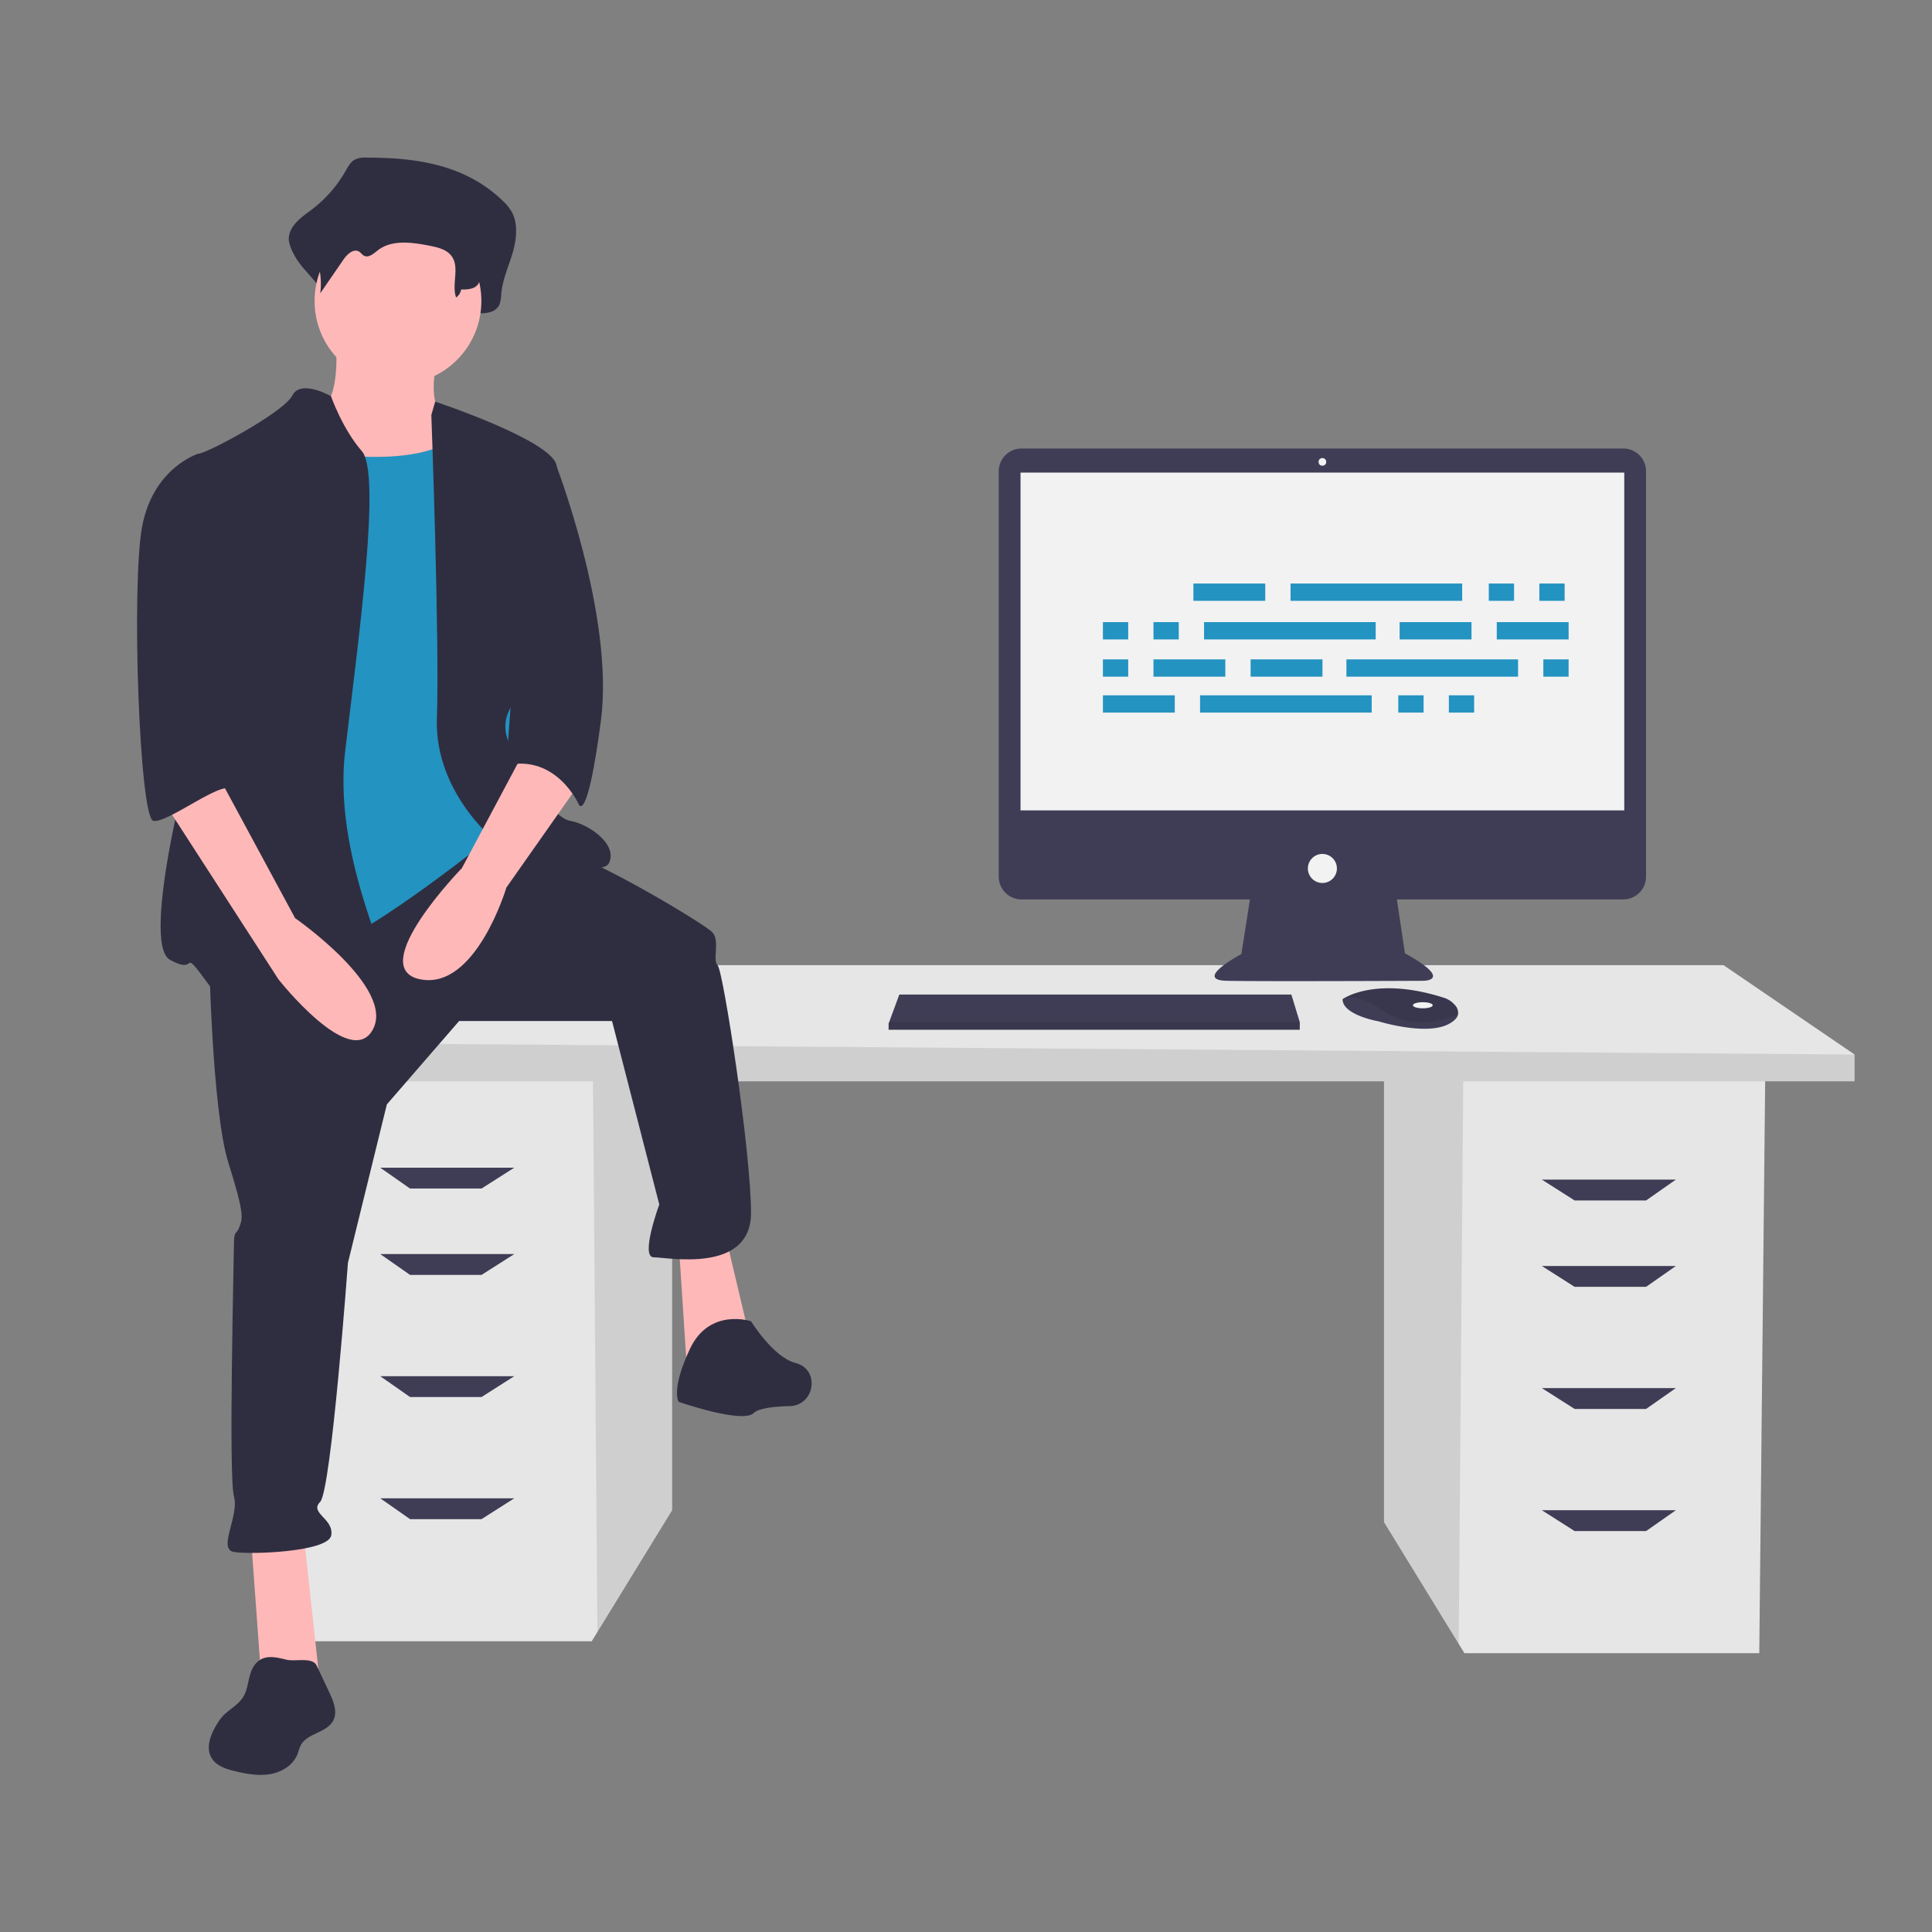 <?xml version="1.0" encoding="UTF-8" standalone="no"?>
<svg
   data-name="Layer 1"
   width="800"
   height="800"
   viewBox="0 0 800 800"
   version="1.1"
   id="svg29"
   sodipodi:docname="undraw_feeling_proud_qne1.svg"
   inkscape:version="1.3 (0e150ed, 2023-07-21)"
   xmlns:inkscape="http://www.inkscape.org/namespaces/inkscape"
   xmlns:sodipodi="http://sodipodi.sourceforge.net/DTD/sodipodi-0.dtd"
   xmlns="http://www.w3.org/2000/svg"
   xmlns:svg="http://www.w3.org/2000/svg"
   xmlns:rdf="http://www.w3.org/1999/02/22-rdf-syntax-ns#"
   xmlns:cc="http://creativecommons.org/ns#"
   xmlns:dc="http://purl.org/dc/elements/1.1/">
  <rect x="0" y="0" width="800" height="800" fill="#808080" stroke="none"/>
  <defs
     id="defs29" />
  <sodipodi:namedview
     id="namedview29"
     pagecolor="#ffffff"
     bordercolor="#000000"
     borderopacity="0.25"
     inkscape:showpageshadow="2"
     inkscape:pageopacity="0.0"
     inkscape:pagecheckerboard="0"
     inkscape:deskcolor="#d1d1d1"
     inkscape:zoom="0.35240571"
     inkscape:cx="353.28599"
     inkscape:cy="333.42252"
     inkscape:window-width="1376"
     inkscape:window-height="804"
     inkscape:window-x="99"
     inkscape:window-y="41"
     inkscape:window-maximized="0"
     inkscape:current-layer="svg29" />
  <title
     id="title1">feeling_proud</title>
  <polygon
     points="516.326,565.013 547.27,615.443 549.625,619.279 671.722,619.279 674.189,380.018 516.326,380.018 "
     fill="#e6e6e6"
     id="polygon1"
     transform="translate(56.753,65.266)" />
  <polygon
     points="549.169,380.018 516.326,380.018 516.326,565.013 547.27,615.443 "
     opacity="0.1"
     id="polygon2"
     transform="translate(56.753,65.266)" />
  <polygon
     points="221.566,560.08 190.622,610.51 188.267,614.345 66.17,614.345 63.703,375.084 221.566,375.084 "
     fill="#e6e6e6"
     id="polygon3"
     transform="translate(56.753,65.266)" />
  <polygon
     points="188.723,375.084 221.566,375.084 221.566,560.08 190.622,610.51 "
     opacity="0.1"
     id="polygon4"
     transform="translate(56.753,65.266)" />
  <polygon
     points="711.188,382.484 47.67,382.484 47.67,366.451 109.335,334.385 656.923,334.385 711.188,371.385 "
     fill="#e6e6e6"
     id="polygon5"
     transform="translate(56.753,65.266)" />
  <polygon
     points="47.67,366.451 711.188,371.385 711.188,382.484 47.67,382.484 "
     opacity="0.1"
     id="polygon6"
     transform="translate(56.753,65.266)" />
  <polygon
     points="156.201,418.25 142.635,426.883 113.035,426.883 100.702,418.25 "
     fill="#3f3d56"
     id="polygon7"
     transform="translate(56.753,65.266)" />
  <polygon
     points="156.201,454.016 142.635,462.649 113.035,462.649 100.702,454.016 "
     fill="#3f3d56"
     id="polygon8"
     transform="translate(56.753,65.266)" />
  <polygon
     points="156.201,504.581 142.635,513.215 113.035,513.215 100.702,504.581 "
     fill="#3f3d56"
     id="polygon9"
     transform="translate(56.753,65.266)" />
  <polygon
     points="156.201,555.147 142.635,563.78 113.035,563.78 100.702,555.147 "
     fill="#3f3d56"
     id="polygon10"
     transform="translate(56.753,65.266)" />
  <polygon
     points="581.691,423.183 595.257,431.816 624.857,431.816 637.19,423.183 "
     fill="#3f3d56"
     id="polygon11"
     transform="translate(56.753,65.266)" />
  <polygon
     points="581.691,458.949 595.257,467.582 624.857,467.582 637.19,458.949 "
     fill="#3f3d56"
     id="polygon12"
     transform="translate(56.753,65.266)" />
  <polygon
     points="581.691,509.515 595.257,518.148 624.857,518.148 637.19,509.515 "
     fill="#3f3d56"
     id="polygon13"
     transform="translate(56.753,65.266)" />
  <polygon
     points="581.691,560.08 595.257,568.713 624.857,568.713 637.19,560.08 "
     fill="#3f3d56"
     id="polygon14"
     transform="translate(56.753,65.266)" />
  <path
     d="M 672.167,185.722 H 422.981 a 9.423,9.423 0 0 0 -9.424,9.424 v 167.858 a 9.423,9.423 0 0 0 9.424,9.424 h 94.593 l -3.544,22.626 c 0,0 -20.253,10.759 -6.013,11.076 14.24,0.316 81.328,0 81.328,0 0,0 12.974,0 -7.595,-11.392 l -3.334,-22.31 h 93.75 a 9.423,9.423 0 0 0 9.424,-9.424 V 195.146 a 9.423,9.423 0 0 0 -9.424,-9.424 z"
     fill="#3f3d56"
     id="path14" />
  <rect
     x="422.576"
     y="195.69"
     width="249.996"
     height="139.871"
     fill="#f2f2f2"
     id="rect14" />
  <circle
     cx="547.574"
     cy="191.26"
     r="1.582"
     fill="#f2f2f2"
     id="circle14" />
  <circle
     cx="547.574"
     cy="359.611"
     r="6.013"
     fill="#f2f2f2"
     id="circle15" />
  <polygon
     points="481.452,357.952 481.452,361.117 311.202,361.117 311.202,358.585 311.436,357.952 315.632,346.56 477.971,346.56 "
     fill="#3f3d56"
     id="polygon15"
     transform="translate(56.753,65.266)" />
  <path
     d="m 603.722,420.12 c -0.31,1.326 -1.481,2.725 -4.127,4.047 -9.493,4.747 -28.797,-1.266 -28.797,-1.266 0,0 -14.873,-2.532 -14.873,-9.177 a 11.866,11.866 0 0 1 1.304,-0.775 c 3.991,-2.112 17.225,-7.322 40.691,0.221 a 9.786,9.786 0 0 1 4.46,2.923 4.667,4.667 0 0 1 1.342,4.027 z"
     fill="#3f3d56"
     id="path15" />
  <path
     d="m 603.722,420.12 c -11.62,4.452 -21.977,4.785 -32.607,-2.598 a 23.343,23.343 0 0 0 -13.886,-4.573 c 3.991,-2.112 17.225,-7.322 40.691,0.221 a 9.786,9.786 0 0 1 4.46,2.923 4.667,4.667 0 0 1 1.342,4.027 z"
     opacity="0.1"
     id="path16" />
  <ellipse
     cx="589.153"
     cy="416.256"
     rx="4.114"
     ry="1.266"
     fill="#f2f2f2"
     id="ellipse16" />
  <polygon
     points="311.202,361.117 311.202,358.585 311.436,357.952 481.452,357.952 481.452,361.117 "
     opacity="0.1"
     id="polygon16"
     transform="translate(56.753,65.266)" />
  <path
     d="m 151.414,65.266 a 8.554,8.554 0 0 0 -4.961,1.108 c -1.476,1.011 -2.406,2.782 -3.356,4.429 a 52.986,52.986 0 0 1 -14.434,16.305 c -4.289,3.142 -9.742,7.06 -9.008,12.853 a 17.372,17.372 0 0 0 2.091,5.425 c 3.957,7.987 14.754,14.159 13.692,23.273 3.931,-6.581 -1.327,-9.835 2.604,-16.416 1.872,-3.134 5.124,-6.672 7.951,-4.704 0.946,0.659 1.568,1.841 2.553,2.419 2.351,1.38 4.853,-1.258 6.934,-3.126 7.177,-6.443 17.383,-4.755 26.314,-2.747 4.216,0.948 8.847,2.191 11.34,6.221 3.277,5.298 -3.113,11.02 -4.728,17.01 a 3.264,3.264 0 0 0 3.503,4.062 c 2.68,-0.264 5.854,-0.481 6.013,-1.657 3.372,0.12 7.503,-0.262 8.947,-3.772 a 14.762,14.762 0 0 0 0.693,-4.293 c 0.53,-5.897 3.033,-11.277 4.691,-16.89 1.658,-5.613 2.379,-12.19 -0.419,-17.167 a 19.864,19.864 0 0 0 -3.666,-4.456 c -15.879,-15.367 -36.756,-17.901 -56.752,-17.878 z"
     fill="#2f2e41"
     id="path17" />
  <path
     d="m 138.89,140.171 c 0,0 3.453,28.778 -9.209,31.081 -12.662,2.302 11.511,41.441 11.511,41.441 l 57.557,6.907 -13.814,-46.045 c 0,0 -9.209,-3.453 -3.453,-26.476 5.756,-23.023 -42.592,-6.907 -42.592,-6.907 z"
     fill="#ffb8b8"
     id="path18" />
  <polygon
     points="68.9,569.318 47.028,569.318 51.633,632.631 75.806,632.631 "
     fill="#ffb8b8"
     id="polygon18"
     transform="translate(56.753,65.266)" />
  <polygon
     points="243.872,447.298 224.303,449.6 227.756,502.552 254.233,491.041 "
     fill="#ffb8b8"
     id="polygon19"
     transform="translate(56.753,65.266)" />
  <path
     d="m 86.514,392.845 c 0,0 1.151,66.766 8.058,88.637 6.907,21.872 5.756,23.023 4.605,26.476 -1.151,3.453 -2.302,1.151 -2.302,6.907 0,5.756 -2.302,96.695 0,104.753 2.302,8.058 -6.907,21.872 0,23.023 6.907,1.151 39.139,0 40.29,-6.907 1.151,-6.907 -9.209,-9.209 -4.605,-13.814 4.605,-4.605 11.511,-98.998 11.511,-98.998 l 16.116,-65.615 29.93,-34.534 h 63.312 l 19.569,75.975 c 0,0 -8.058,21.872 -2.302,21.872 5.756,0 40.29,6.907 40.29,-18.418 0,-25.325 -11.511,-100.149 -13.814,-102.451 -2.302,-2.302 1.151,-10.36 -2.302,-13.814 -3.453,-3.453 -43.743,-27.627 -58.708,-32.232 -14.965,-4.605 -35.958,-10.085 -35.958,-10.085 z"
     fill="#2f2e41"
     id="path19" />
  <path
     d="m 310.985,547.098 c 0,0 -17.267,-5.756 -25.325,11.511 -8.058,17.267 -4.605,21.872 -4.605,21.872 0,0 26.476,9.209 31.081,4.605 2.003,-2.003 8.365,-2.699 14.913,-2.846 9.973,-0.224 12.626,-14.333 3.207,-17.619 q -0.421,-0.147 -0.853,-0.255 c -9.209,-2.302 -18.418,-17.267 -18.418,-17.267 z"
     fill="#2f2e41"
     id="path20" />
  <circle
     cx="164.791"
     cy="124.631"
     r="34.534"
     fill="#ffb8b8"
     id="circle20" />
  <path
     d="m 119.897,185.641 c 0,0 56.406,11.511 70.219,-6.907 13.814,-18.418 19.569,51.801 19.569,51.801 l 6.907,73.673 -10.36,40.29 c 0,0 -54.103,43.743 -71.37,47.197 -17.267,3.453 -43.743,5.756 -43.743,5.756 0,0 8.058,-127.776 8.058,-130.078 0,-2.302 20.72,-81.731 20.72,-81.731 z"
     fill="#2393c1"
     id="path21" />
  <path
     d="m 137.051,164.052 c 0,0 -12.55,-7.189 -16.003,-0.282 -3.453,6.907 -35.685,24.174 -39.139,24.174 -3.453,0 6.907,95.544 2.302,107.056 -4.605,11.511 -26.476,95.544 -13.814,102.451 12.662,6.907 3.453,-6.907 16.116,10.36 12.662,17.267 74.824,17.267 78.277,10.36 3.453,-6.907 -27.627,-58.708 -21.872,-107.056 5.756,-48.348 14.965,-115.114 6.907,-124.323 -8.058,-9.209 -12.775,-22.74 -12.775,-22.74 z"
     fill="#2f2e41"
     id="path22" />
  <path
     d="m 178.605,171.827 1.603,-5.518 c 0,0 47.895,15.878 50.198,26.238 2.302,10.36 1.151,82.882 -6.907,88.637 -8.058,5.756 -19.569,14.965 -11.511,28.778 8.058,13.814 17.267,28.778 24.174,29.93 6.907,1.151 19.569,9.209 16.116,17.267 -3.453,8.058 -44.894,-6.907 -44.894,-6.907 0,0 -27.627,-20.72 -26.476,-52.952 1.151,-32.232 -2.302,-125.474 -2.302,-125.474 z"
     fill="#2f2e41"
     id="path23" />
  <path
     d="m 218.894,307.661 -27.627,51.801 c 0,0 -40.29,41.441 -17.267,46.045 23.023,4.605 35.685,-37.987 35.685,-37.987 l 29.93,-42.592 z"
     fill="#ffb8b8"
     id="path24" />
  <path
     d="m 153.097,74.302 a 7.838,7.838 0 0 0 -4.039,0.783 9.413,9.413 0 0 0 -2.732,3.131 39.773,39.773 0 0 1 -11.75,11.524 c -3.491,2.221 -7.93,4.99 -7.333,9.084 a 11.359,11.359 0 0 0 1.702,3.835 30.163,30.163 0 0 1 3.665,18.801 l 9.6,-13.954 c 1.524,-2.215 4.171,-4.715 6.472,-3.324 0.77,0.466 1.276,1.301 2.078,1.71 1.914,0.975 3.95,-0.889 5.644,-2.21 5.842,-4.554 14.15,-3.361 21.421,-1.942 3.432,0.67 7.202,1.549 9.231,4.397 3.372,4.733 -0.149,11.572 1.819,17.04 a 5.023,5.023 0 0 0 2.079,-3.317 c 2.745,0.085 6.107,-0.185 7.283,-2.666 a 9.188,9.188 0 0 0 0.564,-3.034 c 0.432,-4.168 2.469,-7.971 3.819,-11.938 1.35,-3.967 1.937,-8.616 -0.341,-12.133 a 14.681,14.681 0 0 0 -2.984,-3.149 c -12.926,-10.861 -29.921,-12.652 -46.198,-12.636 z"
     fill="#2f2e41"
     id="path25" />
  <path
     d="m 218.894,187.943 10.725,2.847 c 0,0 24.96,63.919 19.204,107.662 -5.756,43.743 -9.209,34.534 -9.209,34.534 0,0 -9.209,-20.72 -29.93,-16.116 z"
     fill="#2f2e41"
     id="path26" />
  <path
     d="m 105.376,689.529 c -2.776,3.772 -2.219,9.165 -4.678,13.151 -2.131,3.455 -6.148,5.267 -8.814,8.329 a 22.326,22.326 0 0 0 -2.266,3.26 c -2.473,4.143 -4.483,9.452 -2.048,13.616 1.959,3.35 6.078,4.66 9.855,5.552 4.774,1.128 9.734,2.031 14.564,1.169 4.829,-0.862 9.549,-3.819 11.271,-8.412 a 32.5,32.5 0 0 1 1.205,-3.401 c 2.617,-5.153 10.827,-5.209 13.506,-10.33 1.875,-3.584 0.151,-7.916 -1.571,-11.576 l -5.261,-11.177 c -1.746,-3.709 -8.824,-1.576 -12.513,-2.465 -4.812,-1.159 -9.787,-2.436 -13.248,2.284 z"
     fill="#2f2e41"
     id="path27" />
  <path
     d="m 66.944,330.684 48.348,74.824 c 0,0 29.93,37.987 39.139,20.72 9.209,-17.267 -32.232,-46.045 -32.232,-46.045 L 91.118,322.626 Z"
     fill="#ffb8b8"
     id="path28" />
  <path
     d="m 91.118,190.245 -9.209,-2.302 c 0,0 -18.418,5.756 -23.023,29.93 -4.605,24.174 -1.151,120.869 4.605,122.02 5.756,1.151 28.427,-16.837 32.056,-13.023 3.629,3.814 -7.882,-15.756 -4.429,-26.116 3.453,-10.36 3e-5,-110.509 3e-5,-110.509 z"
     fill="#2f2e41"
     id="path29" />
  <g
     id="f3c2397c-d780-4cc6-97d8-1503d8277a2c"
     data-name="Group 13"
     transform="translate(56.753,65.266)">
    <rect
       id="ad41612f-86f7-46b2-a964-3a5da7bcf3cf"
       data-name="Rectangle 55"
       x="437.407"
       y="176.363"
       width="29.752"
       height="7.163"
       fill="#2393c1" />
    <rect
       id="b9a0b375-cc2a-4c59-8850-661af54e4f62"
       data-name="Rectangle 56"
       x="559.722"
       y="176.363"
       width="10.468"
       height="7.163"
       fill="#2393c1" />
    <rect
       id="e174c2ab-9bc5-41ec-b37c-b06fbf8a9878"
       data-name="Rectangle 57"
       x="580.659"
       y="176.363"
       width="10.468"
       height="7.163"
       fill="#2393c1" />
    <rect
       id="ba2479ac-4c7d-43b4-a028-73b1e20e4002"
       data-name="Rectangle 58"
       x="477.628"
       y="176.363"
       width="71.075"
       height="7.163"
       fill="#2393c1" />
    <rect
       id="ac60ef86-00f2-480b-8171-28b6fdfc1958"
       data-name="Rectangle 59"
       x="399.941"
       y="222.644"
       width="29.752"
       height="7.163"
       fill="#2393c1" />
    <rect
       id="b3d8298d-cd65-487a-8b19-4cee946356e7"
       data-name="Rectangle 60"
       x="522.256"
       y="222.644"
       width="10.468"
       height="7.163"
       fill="#2393c1" />
    <rect
       id="ed27f15f-f0c4-4569-8330-a6688f8e356c"
       data-name="Rectangle 61"
       x="543.193"
       y="222.644"
       width="10.468"
       height="7.163"
       fill="#2393c1" />
    <rect
       id="f685c005-adaf-4d60-acda-005b037d82a6"
       data-name="Rectangle 62"
       x="440.162"
       y="222.644"
       width="71.075"
       height="7.163"
       fill="#2393c1" />
    <rect
       id="eca7c7fc-83f8-48ca-a588-6606db47af3f"
       data-name="Rectangle 63"
       x="522.807"
       y="192.341"
       width="29.752"
       height="7.163"
       fill="#2393c1" />
    <rect
       id="a71b5b2f-f8b9-481d-a301-5e3357e5fe42"
       data-name="Rectangle 64"
       x="563.028"
       y="192.341"
       width="29.752"
       height="7.163"
       fill="#2393c1" />
    <rect
       id="abb3a25a-f854-41fc-8391-e6ad9fbe2417"
       data-name="Rectangle 66"
       x="399.941"
       y="192.341"
       width="10.468"
       height="7.163"
       fill="#2393c1" />
    <rect
       id="add2b425-b775-4eb5-9c25-8c4c14f957c9"
       data-name="Rectangle 67"
       x="420.878"
       y="192.341"
       width="10.468"
       height="7.163"
       fill="#2393c1" />
    <rect
       id="b7159612-3b84-4b0b-a885-612eaab04c06"
       data-name="Rectangle 68"
       x="441.815"
       y="192.341"
       width="71.075"
       height="7.163"
       fill="#2393c1" />
    <rect
       id="edfc7301-4de5-47dc-80e2-1ae2da982d6d"
       data-name="Rectangle 69"
       x="461.099"
       y="207.768"
       width="29.752"
       height="7.163"
       fill="#2393c1" />
    <rect
       id="e1009f91-6275-4375-80fa-0d778e331fdc"
       data-name="Rectangle 70"
       x="420.878"
       y="207.768"
       width="29.752"
       height="7.163"
       fill="#2393c1" />
    <rect
       id="a060fb9f-1f1a-4862-9a69-16dd49199e18"
       data-name="Rectangle 71"
       x="399.941"
       y="207.768"
       width="10.468"
       height="7.163"
       fill="#2393c1" />
    <rect
       id="b6754d5f-104f-449c-b9a9-cf9ac82bf5fe"
       data-name="Rectangle 73"
       x="582.312"
       y="207.768"
       width="10.468"
       height="7.163"
       fill="#2393c1" />
    <rect
       id="e6ed1ccd-2cfd-450f-a339-07df3a1ee6bb"
       data-name="Rectangle 74"
       x="500.768"
       y="207.768"
       width="71.075"
       height="7.163"
       fill="#2393c1" />
  </g>
</svg>
